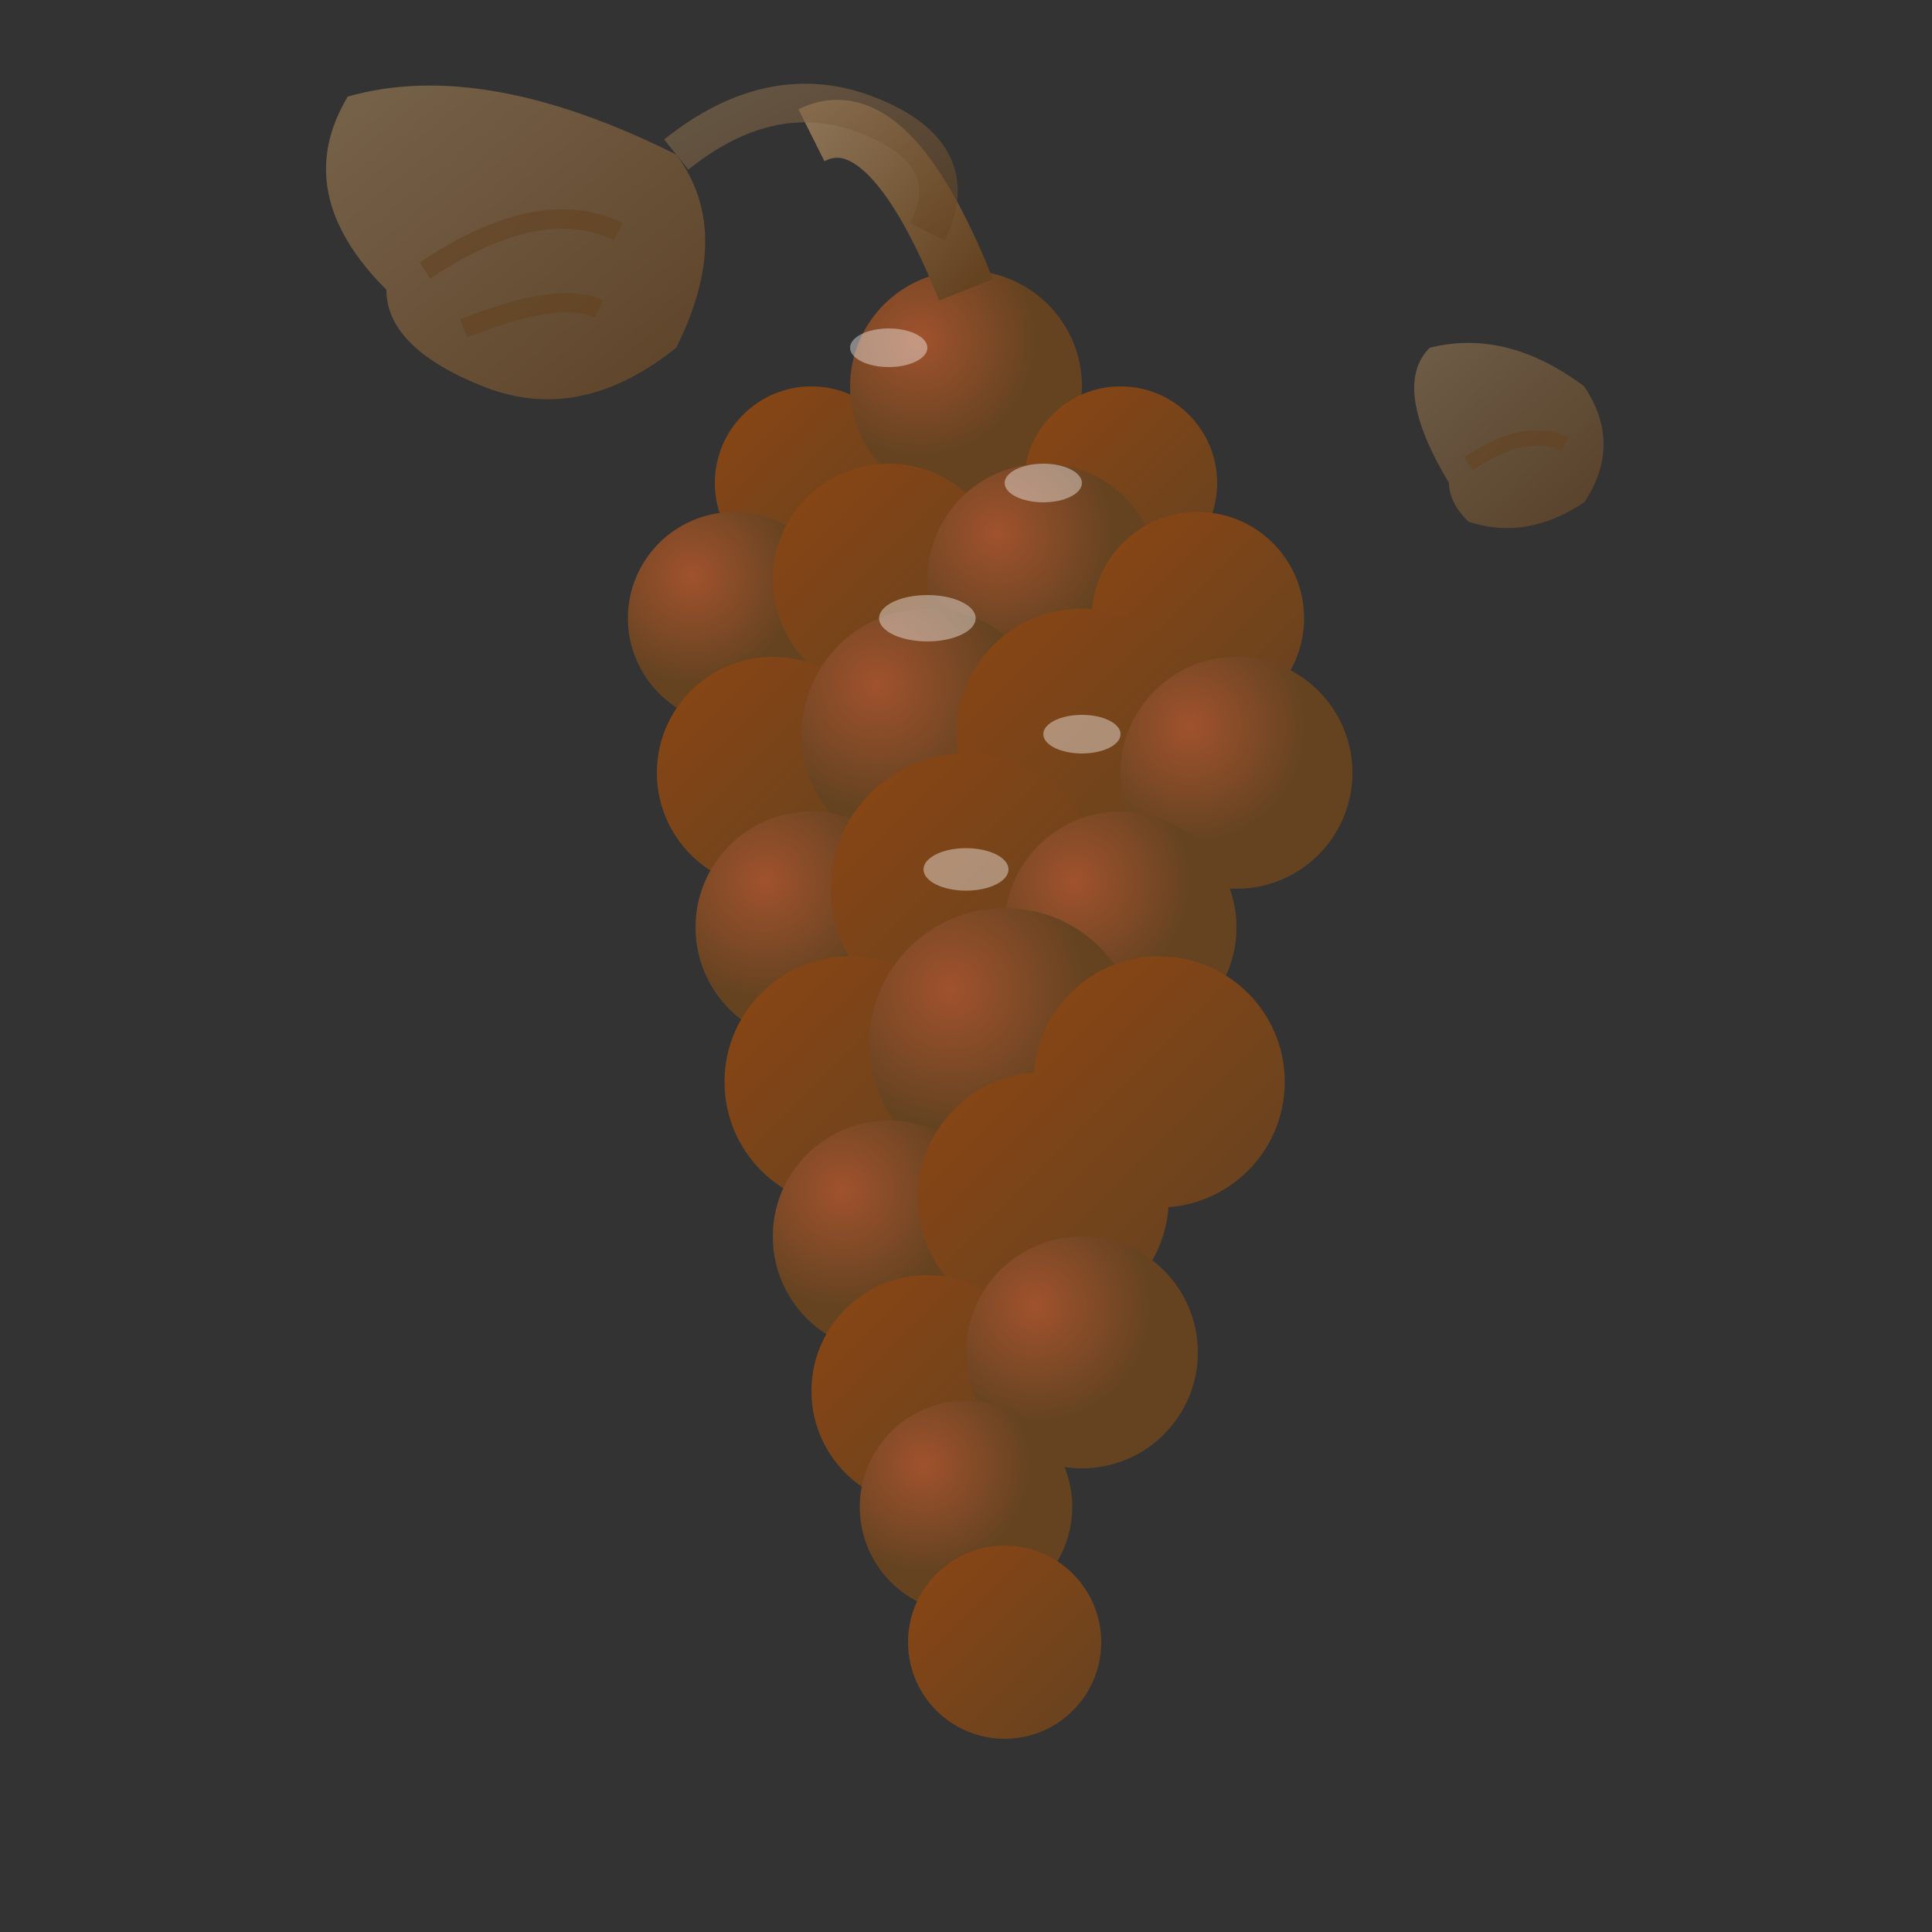 <svg xmlns="http://www.w3.org/2000/svg" viewBox="0 0 100 100" width="100" height="100">
  <rect x="0" y="0" width="100" height="100" fill="#333333" stroke="none"/>
  <defs>
    <linearGradient id="grapeGradient1" x1="0%" y1="0%" x2="100%" y2="100%">
      <stop offset="0%" style="stop-color:#8b4513;stop-opacity:1" />
      <stop offset="100%" style="stop-color:#654321;stop-opacity:1" />
    </linearGradient>
    <radialGradient id="grapeGradient2" cx="30%" cy="30%">
      <stop offset="0%" style="stop-color:#a0522d;stop-opacity:1" />
      <stop offset="100%" style="stop-color:#654321;stop-opacity:1" />
    </radialGradient>
    <linearGradient id="leafGradient" x1="0%" y1="0%" x2="100%" y2="100%">
      <stop offset="0%" style="stop-color:#8b7355;stop-opacity:1" />
      <stop offset="100%" style="stop-color:#654321;stop-opacity:1" />
    </linearGradient>
  </defs>
  
  <!-- Grape cluster -->
  <g transform="translate(50, 20)">
    <!-- Top row -->
    <circle cx="-8" cy="5" r="5" fill="url(#grapeGradient1)"/>
    <circle cx="0" cy="0" r="6" fill="url(#grapeGradient2)"/>
    <circle cx="8" cy="5" r="5" fill="url(#grapeGradient1)"/>
    
    <!-- Second row -->
    <circle cx="-12" cy="12" r="5.5" fill="url(#grapeGradient2)"/>
    <circle cx="-4" cy="10" r="6" fill="url(#grapeGradient1)"/>
    <circle cx="4" cy="10" r="6" fill="url(#grapeGradient2)"/>
    <circle cx="12" cy="12" r="5.5" fill="url(#grapeGradient1)"/>
    
    <!-- Third row -->
    <circle cx="-10" cy="20" r="6" fill="url(#grapeGradient1)"/>
    <circle cx="-2" cy="18" r="6.5" fill="url(#grapeGradient2)"/>
    <circle cx="6" cy="18" r="6.5" fill="url(#grapeGradient1)"/>
    <circle cx="14" cy="20" r="6" fill="url(#grapeGradient2)"/>
    
    <!-- Fourth row -->
    <circle cx="-8" cy="28" r="6" fill="url(#grapeGradient2)"/>
    <circle cx="0" cy="26" r="7" fill="url(#grapeGradient1)"/>
    <circle cx="8" cy="28" r="6" fill="url(#grapeGradient2)"/>
    
    <!-- Fifth row -->
    <circle cx="-6" cy="36" r="6.5" fill="url(#grapeGradient1)"/>
    <circle cx="2" cy="34" r="7" fill="url(#grapeGradient2)"/>
    <circle cx="10" cy="36" r="6.5" fill="url(#grapeGradient1)"/>
    
    <!-- Sixth row -->
    <circle cx="-4" cy="44" r="6" fill="url(#grapeGradient2)"/>
    <circle cx="4" cy="42" r="6.5" fill="url(#grapeGradient1)"/>
    
    <!-- Seventh row -->
    <circle cx="-2" cy="52" r="6" fill="url(#grapeGradient1)"/>
    <circle cx="6" cy="50" r="6" fill="url(#grapeGradient2)"/>
    
    <!-- Bottom rows -->
    <circle cx="0" cy="58" r="5.5" fill="url(#grapeGradient2)"/>
    <circle cx="2" cy="65" r="5" fill="url(#grapeGradient1)"/>
  </g>
  
  <!-- Grape stem -->
  <path d="M 50 15 Q 48 10 46 8 Q 44 6 42 7" 
        stroke="url(#leafGradient)" stroke-width="3" fill="none"/>
  
  <!-- Large decorative leaf -->
  <path d="M 20 15 Q 15 10 18 5 Q 25 3 35 8 Q 38 12 35 18 Q 30 22 25 20 Q 20 18 20 15" 
        fill="url(#leafGradient)" opacity="0.8"/>
  
  <!-- Leaf veins -->
  <path d="M 22 14 Q 28 10 32 12" stroke="#654321" stroke-width="1" fill="none" opacity="0.6"/>
  <path d="M 24 17 Q 29 15 31 16" stroke="#654321" stroke-width="1" fill="none" opacity="0.6"/>
  
  <!-- Small decorative leaf -->
  <path d="M 75 25 Q 72 20 74 18 Q 78 17 82 20 Q 84 23 82 26 Q 79 28 76 27 Q 75 26 75 25" 
        fill="url(#leafGradient)" opacity="0.7"/>
  
  <!-- Small leaf vein -->
  <path d="M 76 24 Q 79 22 81 23" stroke="#654321" stroke-width="0.8" fill="none" opacity="0.6"/>
  
  <!-- Decorative vine tendril -->
  <path d="M 35 8 Q 40 4 45 6 Q 50 8 48 12" 
        stroke="url(#leafGradient)" stroke-width="2" fill="none" opacity="0.6"/>
  
  <!-- Highlights on grapes for depth -->
  <g opacity="0.4">
    <ellipse cx="46" cy="18" rx="2" ry="1" fill="white"/>
    <ellipse cx="54" cy="25" rx="2" ry="1" fill="white"/>
    <ellipse cx="48" cy="32" rx="2.5" ry="1.2" fill="white"/>
    <ellipse cx="56" cy="38" rx="2" ry="1" fill="white"/>
    <ellipse cx="50" cy="45" rx="2.2" ry="1.1" fill="white"/>
  </g>
</svg>
